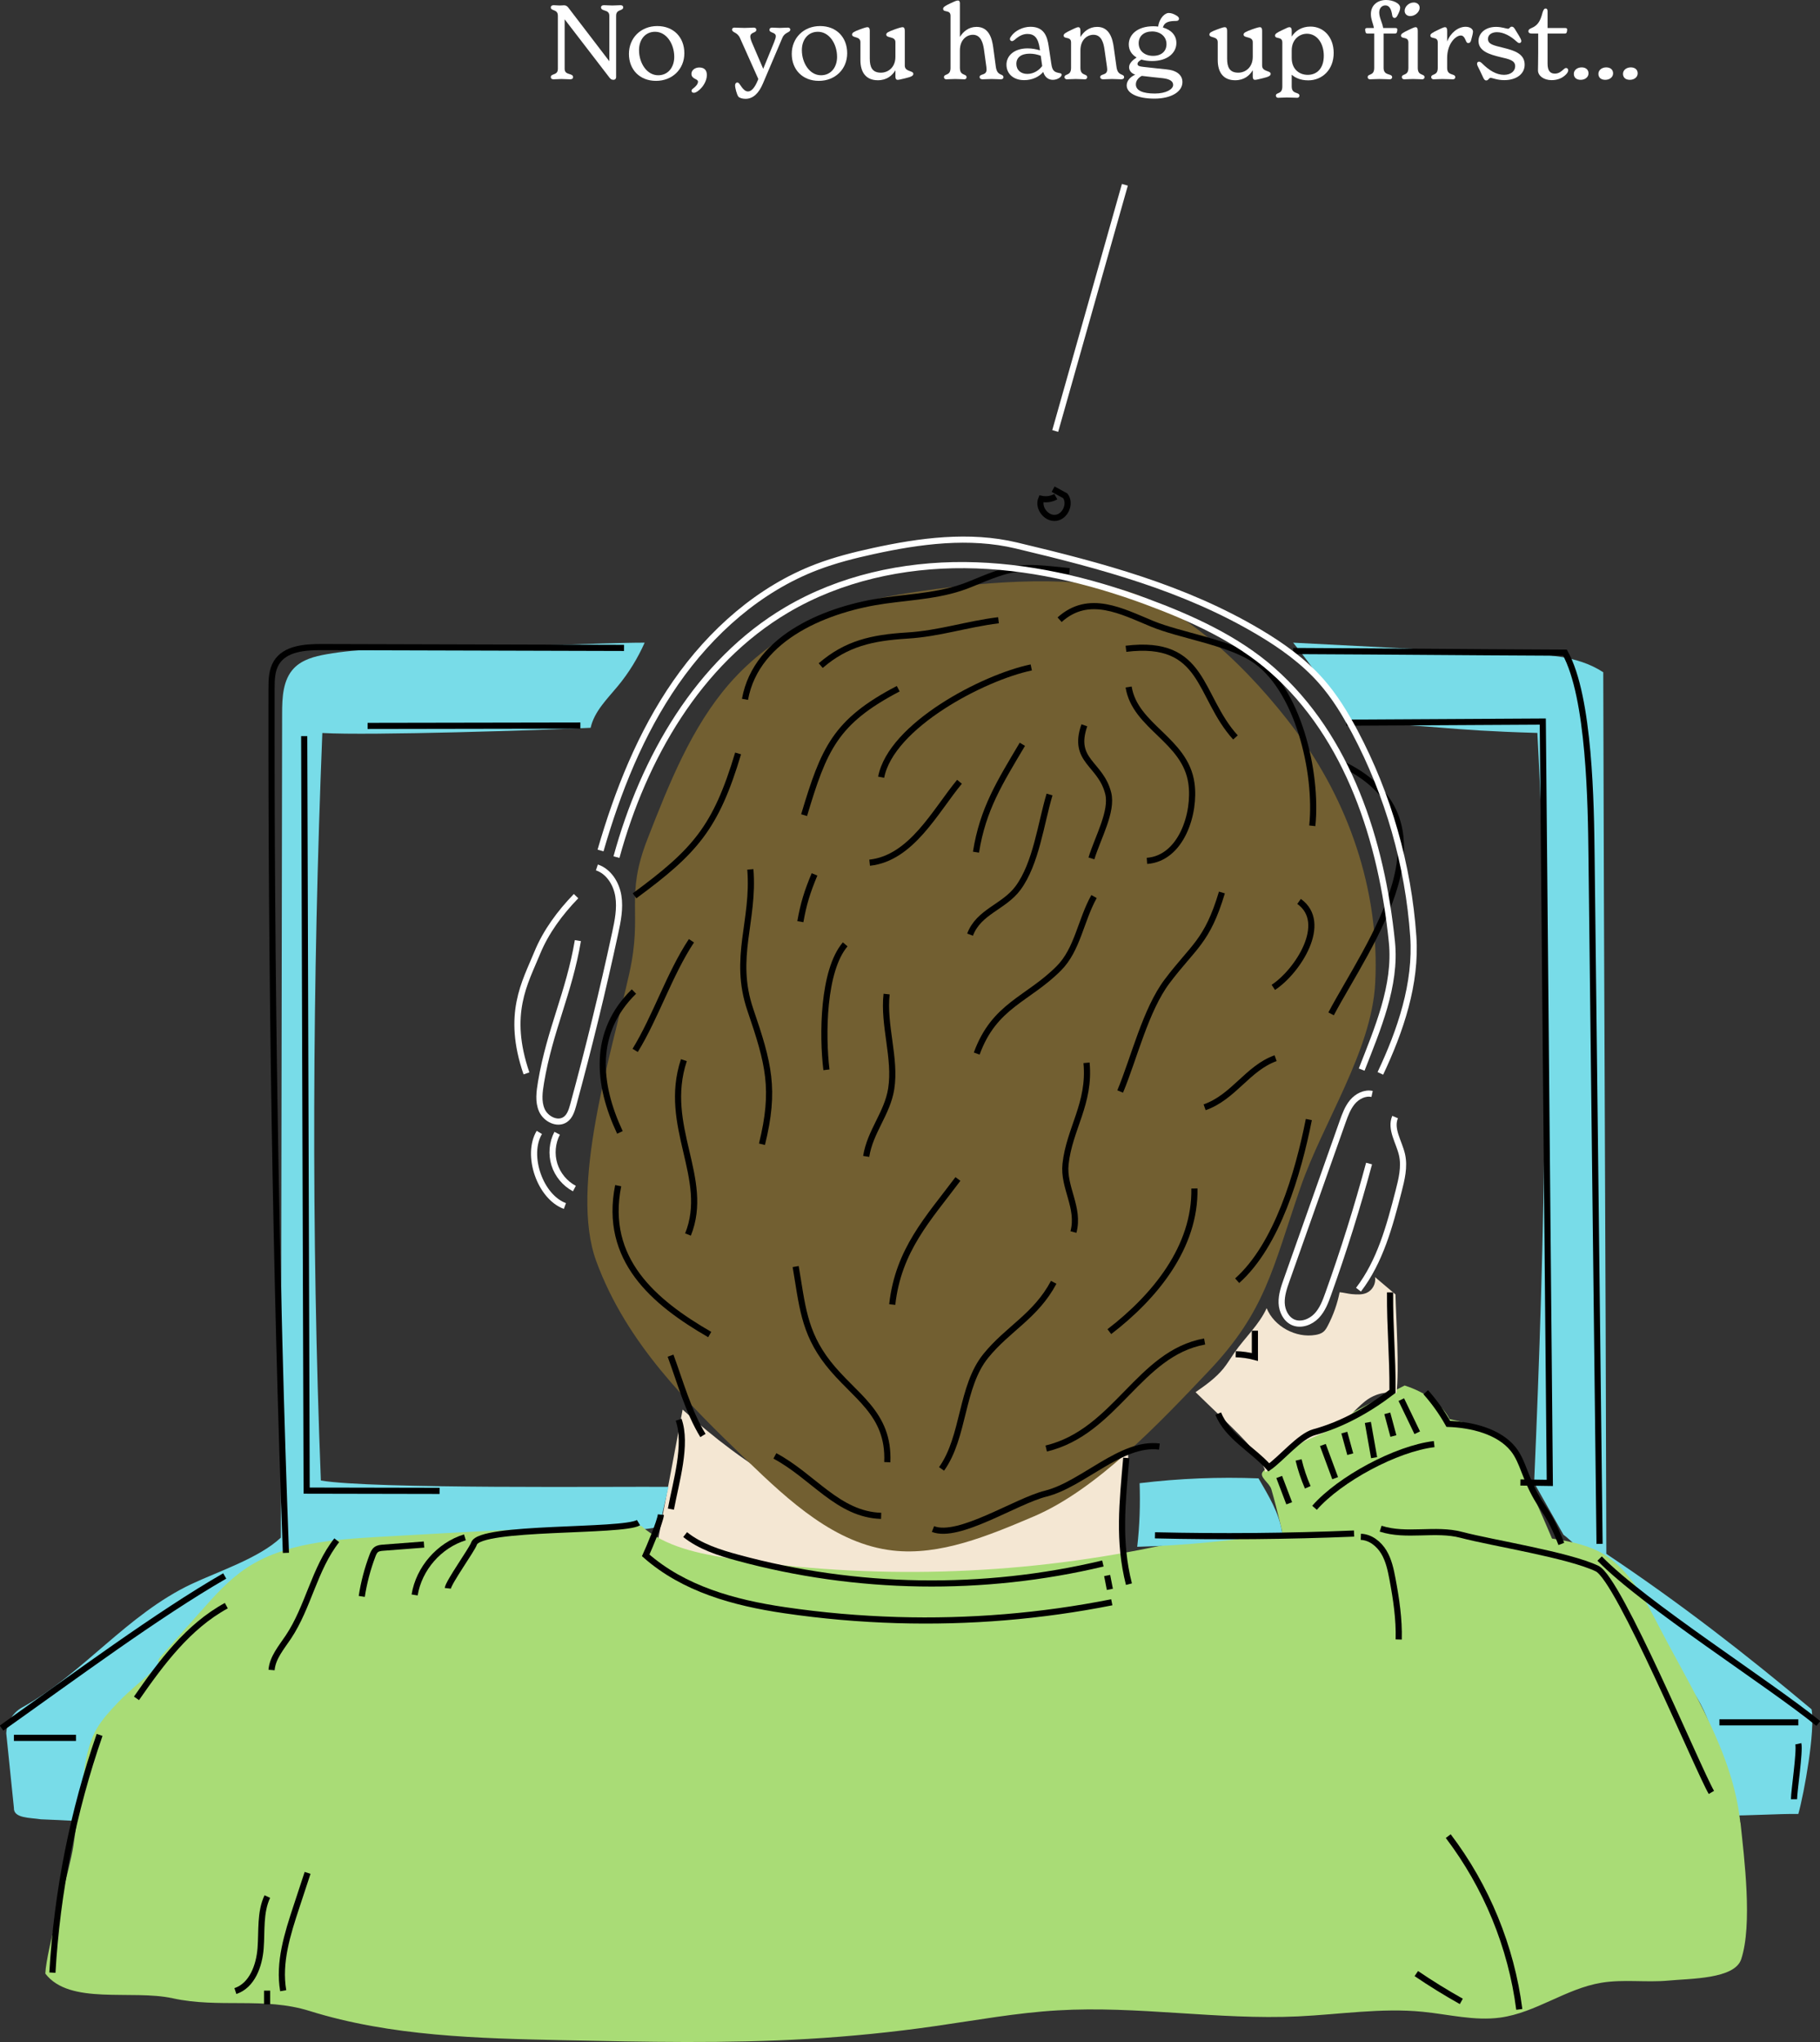 <svg width="296" height="332" viewBox="0 0 296 332" fill="none" xmlns="http://www.w3.org/2000/svg">
<rect x="0" y="0" width="296" height="332" fill="#333333" stroke="none"/>
<g clip-path="url(#clip0_2740_4486)">
<path d="M106.836 251.371C108.234 243.97 109.623 236.577 111.021 229.176C121.153 238.341 133.166 246.114 146.687 248.249C160.208 250.384 175.363 245.878 183.149 234.67C184.284 238.358 182.217 243.346 182.285 247.203C182.353 251.059 183.674 254.604 180.853 257.245C177.651 260.233 172.974 260.916 168.595 261.262C147.729 262.933 126.677 258.005 106.828 251.371H106.836Z" fill="#F4E7D3"/>
<path d="M145.857 96.731C135.928 98.385 125.847 102.858 118.595 111.187C112.453 118.242 108.81 127.433 105.32 136.37C101.584 145.932 104.583 148.202 102.355 158.228C99.407 171.519 92.536 193.006 96.984 205.074C101.897 218.416 111.826 228.13 121.458 237.413C128.388 244.088 135.86 251.034 145.213 252.089C152.854 252.958 160.648 249.734 168.095 246.561C178.32 242.215 188.435 231.497 196.543 222.957C205.862 213.142 206.937 206.306 211.495 193.09C215.146 182.499 223.084 170.903 223.661 159.823C224.448 144.556 219.094 129.973 210.716 118.783C203.625 109.314 192.392 97.862 180.963 95.507C170.789 93.414 156.201 94.992 145.865 96.722L145.857 96.731Z" fill="#725F31"/>
<path d="M108.734 241.734C100.584 241.666 60.217 242.114 52.185 240.704C50.61 200.449 50.805 159.426 52.423 119.171C60.123 119.618 88.359 118.707 96.06 118.327C96.645 115.677 98.737 113.66 100.465 111.567C102.245 109.423 103.719 107.027 104.845 104.486C99.5 104.444 75.059 105.482 69.713 105.457C64.368 105.432 58.548 105.406 53.066 106.377C51.16 106.714 49.17 107.238 47.823 108.622C46.001 110.504 45.883 113.407 45.883 116.023C45.815 160.683 45.739 205.335 45.671 249.996C42.138 253.321 35.53 255.473 31.133 257.541C20.662 262.486 13.597 272.048 3.6 277.601C2.067 278.453 1.101 280.056 1.017 281.803L2.262 293.922C2.169 295.652 4.922 295.509 6.642 295.787C7.675 295.787 22.026 296.564 22.026 296.564C22.712 291.416 26.821 278.512 26.821 278.512C24.093 278.217 33.006 273.558 36.538 269.972C38.622 267.853 43.019 259.034 45.781 257.92C47.873 257.076 53.583 250.958 55.837 250.966C58.531 249.177 104.557 249.886 107.26 248.097L108.725 241.734H108.734Z" fill="#78DCE8"/>
<path d="M254.302 249.54C258.835 252.84 273.16 271.339 276.058 276.124C278.955 280.909 280.903 289.567 281.047 295.163C284.072 295.222 289.451 294.867 292.476 294.918C293.442 291.441 295.246 281.449 294.628 277.904C283.843 268.883 273.423 260.764 261.249 252.629C261.148 203.352 260.851 158.573 260.749 109.297C256.42 106.461 250.914 106.343 245.729 106.318L210.309 104.486C213.63 108.537 216.493 112.85 218.942 117.474C234.852 117.938 234.131 118.698 250.033 119.162C252.193 159.173 251.253 201.074 249.507 241.101L254.294 249.549L254.302 249.54Z" fill="#78DCE8"/>
<path d="M260.317 272.554L258.343 266.385C257.767 264.579 257.191 262.764 256.573 260.975C253.93 253.262 250.617 245.802 247.178 238.409C246.678 237.329 246.17 236.248 245.433 235.312C243.188 232.451 239.325 231.497 235.758 230.729C234.597 228.366 231.861 226.349 228.447 225.26C222.652 228.189 219.586 229.835 213.893 232.94C211.639 234.172 207.149 237.337 205.421 239.236C204.642 240.097 206.454 241.033 206.776 242.147C208.894 249.549 209.496 254.798 211.258 258.216C216.07 267.558 250.075 270.056 260.309 272.562L260.317 272.554Z" fill="#A9DC76"/>
<path d="M223.627 207.631C223.822 208.652 223.229 209.766 222.271 210.196C221.526 210.534 220.662 210.466 219.84 210.399C219.213 210.34 218.501 210.146 217.875 210.095C217.493 211.994 216.841 213.842 215.935 215.564C215.748 215.918 215.545 216.273 215.24 216.526C214.884 216.821 214.418 216.956 213.961 217.032C210.775 217.589 207.217 215.673 206.006 212.686C204.777 215.387 202.498 217.437 200.796 219.868C200.194 220.729 199.66 221.648 199 222.467C197.763 224.003 196.068 225.218 194.442 226.341C196.001 227.91 201.905 233.387 203.252 235.117C204.277 236.434 205.404 237.751 205.828 239.354C207.344 237.81 210.436 235.177 212.385 234.223C214.164 233.354 216.095 232.763 217.731 231.632C219.272 230.569 220.467 229.092 221.916 227.902C223.364 226.712 225.287 226.13 227.117 226.535C227.6 222.501 227.058 214.517 226.956 210.45" fill="#F4E7D3"/>
<path d="M283.038 296.311C281.844 285.078 275.346 275.044 270.043 264.883C267.687 260.376 265.341 255.541 260.876 252.722C256.632 250.038 248.448 249.642 243.314 249.439C224.702 248.679 205.777 247.785 187.596 251.54C165.104 256.182 141.654 256.823 118.917 253.405C113.664 252.621 108.158 251.481 104.294 248.097C90.418 248.198 75.559 249.085 61.707 249.869C54.193 250.3 46.23 250.865 40.105 254.916C37.233 256.823 34.954 259.38 32.717 261.904C30.506 264.393 28.295 266.891 26.093 269.381C25.881 269.626 25.652 269.93 25.771 270.225C25.889 270.52 26.533 270.419 26.398 270.132C24.356 272.292 21.238 274.613 19.205 276.774C17.909 278.141 16.604 279.533 15.689 281.137C14.3 283.576 13.893 286.361 13.504 289.095C12.978 292.775 12.453 296.446 11.928 300.125C11.403 303.805 7.531 316.995 7.37 320.869C11.318 326.05 21.408 323.426 28.083 324.886C35.64 326.54 42.985 324.641 50.338 326.945C63.563 331.072 77.761 331.409 91.714 331.705C104.93 331.983 118.171 332.27 131.37 331.494C138.308 331.089 145.23 330.397 152.092 329.409C158.725 328.464 165.324 327.24 172.025 326.852C185.038 326.084 198.076 328.43 211.097 327.831C217.866 327.519 224.643 326.413 231.386 327.08C235.597 327.494 239.816 328.599 244.001 328.025C249.804 327.224 254.65 323.325 260.427 322.363C264.011 321.763 267.713 322.346 271.339 322.008C274.965 321.671 282.115 321.763 283.182 318.54C285.046 312.919 283.682 302.159 283.064 296.302L283.038 296.311Z" fill="#A9DC76"/>
<path d="M185.343 241.143C191.756 240.367 198.229 240.105 204.684 240.358C206.311 243.185 208.064 245.979 208.522 249.211C200.762 250.468 192.815 251.27 184.954 251.481C185.352 248.038 185.462 244.612 185.343 241.152V241.143Z" fill="#78DCE8"/>
<path d="M111.428 249.498C113.876 251.448 116.951 252.435 119.976 253.253C139.283 258.503 159.911 258.832 179.37 254.199" stroke="black" stroke-miterlimit="10"/>
<path d="M173.932 92.865C165.57 91.954 164.867 92.047 157.861 94.958C153.388 96.815 148.745 96.975 143.925 97.642C134.886 98.9 123.034 103.389 121.162 113.702" stroke="black" stroke-miterlimit="10"/>
<path d="M172.331 100.756C177.109 96.461 182.463 99.397 187.393 101.423C191.934 103.288 199.338 104.335 203.65 107.01C211.122 111.66 214.325 125.72 213.427 134.26" stroke="black" stroke-miterlimit="10"/>
<path d="M218.671 124.403C237.452 133.804 222.534 153.451 216.485 164.835" stroke="black" stroke-miterlimit="10"/>
<path d="M146.085 111.972C135.834 117.322 134.005 121.753 130.777 132.53" stroke="black" stroke-miterlimit="10"/>
<path d="M120.043 122.496C116.426 134.572 113.046 138.404 103.202 145.644" stroke="black" stroke-miterlimit="10"/>
<path d="M103.1 161.207C96.348 167.823 97.136 176.254 100.821 184.111" stroke="black" stroke-miterlimit="10"/>
<path d="M100.541 192.769C98.135 204.787 106.361 211.741 115.426 216.973" stroke="black" stroke-miterlimit="10"/>
<path d="M110.369 230.822C111.801 234.864 109.937 240.907 109.115 245.354" stroke="black" stroke-miterlimit="10"/>
<path d="M183.174 237.033C182.547 244.283 181.827 250.553 183.606 257.557" stroke="black" stroke-miterlimit="10"/>
<path d="M111.224 172.363C107.658 183.132 115.579 191.537 111.893 200.711" stroke="black" stroke-miterlimit="10"/>
<path d="M188.562 235.185C182.378 234.375 176.075 241.346 170.077 242.839C165.223 244.046 155.929 250.241 151.736 248.595" stroke="black" stroke-miterlimit="10"/>
<path d="M126.024 236.704C132.243 240.012 136.309 246.24 143.307 246.451" stroke="black" stroke-miterlimit="10"/>
<path d="M109.056 220.408C110.64 224.712 111.961 229.522 114.325 233.387" stroke="black" stroke-miterlimit="10"/>
<path d="M212.867 182.018C211.131 190.761 207.717 202.432 201.21 208.221" stroke="black" stroke-miterlimit="10"/>
<path d="M211.275 146.556C216.171 150.041 211.038 157.94 207.09 160.531" stroke="black" stroke-miterlimit="10"/>
<path d="M183.556 111.693C184.606 118.192 192.79 120.276 193.772 127.365C194.45 132.184 192.146 139.56 186.538 139.965" stroke="black" stroke-miterlimit="10"/>
<path d="M156.048 127.104C152.117 131.855 148.254 139.526 141.435 140.26" stroke="black" stroke-miterlimit="10"/>
<path d="M122.034 141.349C122.721 149.721 119.137 155.679 122.034 164.177C125.033 172.962 126.126 177.089 123.924 186.035" stroke="black" stroke-miterlimit="10"/>
<path d="M195.916 218.104C185.191 220.045 181.497 232.78 170.153 235.506" stroke="black" stroke-miterlimit="10"/>
<path d="M144.306 237.725C144.662 229.674 138.902 227.033 134.666 221.615C130.684 216.517 130.464 212.061 129.405 205.918" stroke="black" stroke-miterlimit="10"/>
<path d="M180.421 216.501C187.893 210.77 194.433 202.702 194.255 193.225" stroke="black" stroke-miterlimit="10"/>
<path d="M198.728 145.104C196.322 153.147 194.103 153.848 189.816 159.544C186.317 164.186 184.445 172.034 182.183 177.461" stroke="black" stroke-miterlimit="10"/>
<path d="M195.916 180.026C200.643 178.372 202.913 173.663 207.462 172.042" stroke="black" stroke-miterlimit="10"/>
<path d="M170.695 129.171C169.272 133.931 168.518 140.387 165.562 144.387C163.274 147.476 159.182 148.202 157.768 151.957" stroke="black" stroke-miterlimit="10"/>
<path d="M144.196 161.62C143.629 166.692 145.73 172.085 144.942 177.03C144.307 181.039 141.519 183.942 140.875 188.01" stroke="black" stroke-miterlimit="10"/>
<path d="M153.134 238.822C156.887 233.548 156.251 225.454 160.343 220.425C163.961 215.977 168.434 213.986 171.373 208.483" stroke="black" stroke-miterlimit="10"/>
<path d="M145.111 212.095C146.103 203.183 150.999 198.094 155.794 191.681" stroke="black" stroke-miterlimit="10"/>
<path d="M176.71 172.794C177.346 179.402 173.906 183.537 173.296 189.267C172.89 193.082 175.635 196.314 174.584 200.306" stroke="black" stroke-miterlimit="10"/>
<path d="M158.852 171.291C161.715 163.418 167.137 162.515 172.195 157.443C175.253 154.379 175.753 149.67 177.93 145.763" stroke="black" stroke-miterlimit="10"/>
<path d="M167.722 108.512C159.928 110.132 144.942 117.955 143.307 126.361" stroke="black" stroke-miterlimit="10"/>
<path d="M183.124 105.482C196 103.904 194.831 113.179 200.931 119.896" stroke="black" stroke-miterlimit="10"/>
<path d="M137.461 153.535C133.81 157.822 133.725 168.329 134.411 173.933" stroke="black" stroke-miterlimit="10"/>
<path d="M166.273 121.01C162.605 127.188 159.835 131.559 158.733 138.547" stroke="black" stroke-miterlimit="10"/>
<path d="M177.507 139.56C178.549 136.159 180.98 131.914 180.234 128.96C179.006 124.082 174.321 123.762 176.354 117.922" stroke="black" stroke-miterlimit="10"/>
<path d="M162.393 100.841C157.141 101.49 152.761 103.018 147.526 103.33C141.799 103.685 137.648 104.621 133.479 108.216" stroke="black" stroke-miterlimit="10"/>
<path d="M132.471 142.159C131.268 145.045 130.684 146.944 130.167 149.847" stroke="black" stroke-miterlimit="10"/>
<path d="M112.453 152.953C108.878 158.354 106.675 165.274 103.303 170.777" stroke="black" stroke-miterlimit="10"/>
<path d="M224.542 248.536C228.727 249.903 233.445 248.426 237.664 249.54C242.722 250.874 255.099 252.798 259.75 255.026C263.316 256.739 276.168 287.711 278.337 291.416" stroke="black" stroke-miterlimit="10"/>
<path d="M210.317 105.845C229.963 105.938 234.894 106.022 254.531 106.115C258.547 113.331 258.75 130.91 258.843 139.155C259.275 176.439 259.716 213.715 260.148 251.008" stroke="black" stroke-miterlimit="10"/>
<path d="M46.501 252.468C44.849 208.635 44.069 155.822 44.163 111.955C44.163 110.512 44.197 108.976 44.959 107.735C46.382 105.431 49.576 105.195 52.295 105.204C62.36 105.246 91.435 105.296 101.491 105.339" stroke="black" stroke-miterlimit="10"/>
<path d="M94.391 117.964L59.785 118.023" stroke="black" stroke-miterlimit="10"/>
<path d="M247.279 241.025L252.057 241.092L250.914 117.314L218.95 117.491" stroke="black" stroke-miterlimit="10"/>
<path d="M49.475 119.677L49.873 242.35L71.493 242.392" stroke="black" stroke-miterlimit="10"/>
<path d="M0.246 280.96C12.165 272.512 25.635 262.511 36.547 256.224" stroke="black" stroke-miterlimit="10"/>
<path d="M291.772 292.53C291.772 291.238 292.755 284.774 292.476 283.508" stroke="black" stroke-miterlimit="10"/>
<path d="M260.156 253.397C267.416 260.84 287.655 273.651 295.729 280.208" stroke="black" stroke-miterlimit="10"/>
<path d="M171.712 80.747C171.001 81.152 170.145 81.27 169.349 81.101C168.747 82.553 170.162 84.392 171.721 84.19C173.279 83.996 174.194 81.861 173.254 80.612C172.593 80.257 171.932 79.886 171.28 79.531" stroke="black" stroke-miterlimit="10"/>
<path d="M223.152 177.857C221.975 177.604 220.738 178.237 219.958 179.165C219.179 180.094 218.764 181.25 218.357 182.389C215.324 190.955 212.3 199.512 209.267 208.078C208.835 209.293 208.403 210.551 208.445 211.834C208.488 213.116 209.14 214.475 210.326 214.99C211.605 215.538 213.156 214.948 214.121 213.943C215.087 212.939 215.587 211.589 216.053 210.272C218.535 203.335 220.746 196.288 222.661 189.174" stroke="white" stroke-miterlimit="10"/>
<path d="M226.896 181.613C226.058 183.57 227.557 185.68 228.023 187.756C228.464 189.714 227.955 191.757 227.456 193.698C226.007 199.31 224.474 205.082 220.941 209.681" stroke="white" stroke-miterlimit="10"/>
<path d="M97.077 141.028C99.017 141.678 100.245 143.67 100.567 145.678C100.889 147.687 100.474 149.738 100.042 151.729C98.025 161.088 95.747 170.397 93.231 179.638C92.985 180.524 92.697 181.486 91.943 182.009C90.664 182.895 88.766 181.942 88.131 180.516C87.495 179.098 87.741 177.461 87.995 175.925C89.427 167.435 92.553 161.418 93.984 152.928" stroke="white" stroke-miterlimit="10"/>
<path d="M93.688 145.695C91.07 148.404 88.783 151.476 87.36 154.953C85.394 159.763 82.294 164.827 85.623 174.515" stroke="white" stroke-miterlimit="10"/>
<path d="M100.262 139.349C104.659 123.272 113.571 107.643 127.965 99.153C136.64 94.03 146.856 91.794 156.938 91.878C167.019 91.962 176.99 94.292 186.444 97.794C193.73 100.494 201.117 103.828 206.937 108.959C219.331 119.879 224.719 136.792 226.38 153.189C227.092 160.228 224.025 167.316 221.458 173.899" stroke="white" stroke-miterlimit="10"/>
<path d="M97.67 138.277C100.449 128.656 104.193 119.204 109.911 110.968C115.638 102.739 123.466 95.752 132.861 92.182C135.809 91.06 138.876 90.283 141.96 89.608C149.627 87.929 157.658 86.865 165.299 88.688C179.142 91.988 192.57 95.532 204.794 102.79C208.488 104.984 212.037 107.525 214.875 110.748C217.061 113.229 218.798 116.073 220.348 118.993C225.787 129.256 229.049 140.657 229.853 152.236C230.387 159.89 227.769 167.578 224.499 174.515" stroke="white" stroke-miterlimit="10"/>
<path d="M171.619 70.071L182.946 30.044" stroke="white" stroke-miterlimit="10"/>
<path d="M292.476 280.023C292.382 280.023 292.289 280.023 292.188 280.023H279.641" stroke="black" stroke-miterlimit="10"/>
<path d="M2.262 282.546H2.448H12.36" stroke="black" stroke-miterlimit="10"/>
<path d="M226.075 210.12C226.041 216.053 226.507 220.281 226.473 226.214C222.686 229.134 218.315 231.598 213.698 232.856C211.411 233.48 208.31 237.227 206.361 238.569C203.65 235.565 199.652 233.573 198.127 229.826" stroke="black" stroke-miterlimit="10"/>
<path d="M231.878 226.349C233.284 227.927 234.513 229.657 235.546 231.497C239.291 231.624 243.747 232.679 246.093 235.59C246.941 236.637 247.432 237.911 247.915 239.16C250.507 245.886 251.337 244.291 253.93 251.017" stroke="black" stroke-miterlimit="10"/>
<path d="M233.25 234.788C227.083 235.514 217.874 240.476 213.791 245.143" stroke="black" stroke-miterlimit="10"/>
<path d="M87.716 184.111C85.504 187.807 87.826 194.592 91.875 196.077" stroke="white" stroke-miterlimit="10"/>
<path d="M90.613 184.246C89.808 185.79 89.647 187.655 90.164 189.318C90.68 190.98 91.875 192.423 93.417 193.242" stroke="white" stroke-miterlimit="10"/>
<path d="M107.488 246.257C107.353 247.489 105.531 251.751 105.015 252.874C111.207 258.334 119.4 260.587 127.583 261.786C133.657 262.68 139.782 263.212 145.916 263.397C157.607 263.743 169.348 262.781 180.819 260.503" stroke="black" stroke-miterlimit="10"/>
<path d="M22.196 276.124C26.228 270.326 30.6 264.435 36.809 261.051" stroke="black" stroke-miterlimit="10"/>
<path d="M187.842 249.616C198.635 249.869 209.437 249.776 220.221 249.329" stroke="black" stroke-miterlimit="10"/>
<path d="M103.846 247.557C101.245 249.118 78.041 248.089 77.092 250.966C76.779 251.912 72.941 257.245 72.831 258.233" stroke="black" stroke-miterlimit="10"/>
<path d="M75.61 249.945C71.433 251.228 68.129 255.009 67.435 259.313" stroke="black" stroke-miterlimit="10"/>
<path d="M68.959 251.118L62.351 251.625C61.945 251.658 61.521 251.692 61.191 251.937C60.877 252.173 60.716 252.553 60.581 252.916C59.767 255.059 59.183 257.287 58.835 259.549" stroke="black" stroke-miterlimit="10"/>
<path d="M54.769 250.418C51.126 255.034 50.169 261.254 46.907 266.14C45.781 267.836 44.332 269.49 44.163 271.516" stroke="black" stroke-miterlimit="10"/>
<path d="M221.322 249.861C222.881 249.911 224.253 251 225.058 252.334C225.863 253.667 226.185 255.22 226.473 256.739C227.083 259.979 227.574 263.262 227.481 266.554" stroke="black" stroke-miterlimit="10"/>
<path d="M38.283 323.713C41.003 322.81 42.163 319.603 42.383 316.767C42.604 313.932 42.265 310.927 43.476 308.345" stroke="black" stroke-miterlimit="10"/>
<path d="M43.442 325.873V323.645" stroke="black" stroke-miterlimit="10"/>
<path d="M237.664 325.392C235.165 323.991 232.717 322.481 230.345 320.869" stroke="black" stroke-miterlimit="10"/>
<path d="M8.522 320.717C9.285 307.56 11.877 294.513 16.198 282.065" stroke="black" stroke-miterlimit="10"/>
<path d="M200.973 220.172C202.024 220.197 203.074 220.349 204.091 220.619C204.091 219.184 204.091 217.783 204.091 216.349" stroke="black" stroke-miterlimit="10"/>
<path d="M208.047 240.13L209.673 244.409" stroke="black" stroke-miterlimit="10"/>
<path d="M211.199 237.362C211.563 238.881 212.063 240.375 212.69 241.81" stroke="black" stroke-miterlimit="10"/>
<path d="M215.146 234.932L217.146 240.325" stroke="black" stroke-miterlimit="10"/>
<path d="M218.637 232.915L219.603 236.426" stroke="black" stroke-miterlimit="10"/>
<path d="M222.466 231.261L223.482 236.991" stroke="black" stroke-miterlimit="10"/>
<path d="M225.626 229.784L226.617 233.472" stroke="black" stroke-miterlimit="10"/>
<path d="M227.905 227.556L230.497 232.94" stroke="black" stroke-miterlimit="10"/>
<path d="M50.025 304.497L48.204 310.024C46.747 314.438 45.273 319.071 46.061 323.654" stroke="black" stroke-miterlimit="10"/>
<path d="M235.538 298.521C241.756 306.699 245.788 316.514 247.093 326.692" stroke="black" stroke-miterlimit="10"/>
<path d="M180.065 256.148L180.506 258.401" stroke="black" stroke-miterlimit="10"/>
<path d="M101.355 1.182C101.355 1.84 100.203 1.435 100.203 2.566V12.507C100.203 12.828 100.016 12.98 99.762 12.98C99.44 12.98 99.271 12.811 99.101 12.591L91.833 3.139V11.191C91.833 12.305 93.205 11.815 93.205 12.558C93.205 12.743 93.069 12.895 92.731 12.895C92.341 12.895 91.731 12.845 91.307 12.845C90.935 12.845 90.409 12.895 90.02 12.895C89.732 12.895 89.579 12.743 89.579 12.541C89.579 11.899 90.731 12.321 90.731 11.191V2.566C90.731 1.435 89.579 1.84 89.579 1.198C89.579 1.013 89.732 0.844 90.053 0.844C90.325 0.844 90.613 0.895 91.019 0.895C91.375 0.895 91.544 0.861 91.714 0.861C91.951 0.861 92.188 0.928 92.426 1.232L99.101 9.958V2.566C99.101 1.452 97.746 1.924 97.746 1.182C97.746 0.996 97.915 0.844 98.22 0.844C98.644 0.844 99.067 0.895 99.626 0.895C100.101 0.895 100.524 0.844 100.914 0.844C101.219 0.844 101.355 0.996 101.355 1.182Z" fill="white"/>
<path d="M102.287 8.76C102.287 6.161 104.235 4.237 106.895 4.237C109.555 4.237 111.3 6.059 111.3 8.659C111.3 11.258 109.335 13.148 106.692 13.148C104.049 13.148 102.287 11.325 102.287 8.76ZM109.657 9.249C109.657 7.123 108.386 5.165 106.539 5.165C104.93 5.165 103.93 6.448 103.93 8.152C103.93 10.262 105.201 12.237 107.048 12.237C108.657 12.237 109.657 10.937 109.657 9.249Z" fill="white"/>
<path d="M114.96 12.186C114.96 13.688 113.503 15.089 112.842 15.089C112.622 15.089 112.47 14.954 112.47 14.769C112.47 14.6 112.588 14.482 112.758 14.364C113.029 14.161 113.52 13.722 113.52 13.283C113.52 13.047 113.283 12.946 113.063 12.828C112.758 12.676 112.453 12.473 112.453 12.001C112.453 11.427 113.012 10.971 113.723 10.971C114.554 10.971 114.96 11.41 114.96 12.186Z" fill="white"/>
<path d="M128.532 4.81C128.532 5.334 127.651 5.182 127.244 6.144L124.076 13.587C123.415 15.157 122.483 16.068 121.246 16.068C120.721 16.068 120.247 15.916 120.077 15.697C119.84 15.376 119.552 14.313 119.552 13.874C119.552 13.621 119.687 13.418 119.908 13.418C120.094 13.418 120.179 13.52 120.331 13.739C120.823 14.499 121.212 14.87 121.653 14.87C122.229 14.87 122.771 14.212 123.229 13.098L123.33 12.845L120.348 6.178C119.908 5.182 119.061 5.334 119.061 4.81C119.061 4.591 119.23 4.49 119.45 4.49C119.891 4.49 120.348 4.54 121.077 4.54C121.721 4.54 122.195 4.49 122.568 4.49C122.839 4.49 123.008 4.608 123.008 4.844C123.008 5.401 122.026 5.182 122.026 5.958C122.026 6.093 122.093 6.448 122.28 6.886L124.127 11.191L125.889 6.886C126.058 6.431 126.177 6.144 126.177 5.891C126.177 5.199 125.143 5.401 125.143 4.844C125.143 4.608 125.313 4.49 125.584 4.49C125.923 4.49 126.38 4.54 126.821 4.54C127.295 4.54 127.702 4.49 128.125 4.49C128.362 4.49 128.532 4.608 128.532 4.81Z" fill="white"/>
<path d="M128.769 8.76C128.769 6.161 130.718 4.237 133.378 4.237C136.038 4.237 137.783 6.059 137.783 8.659C137.783 11.258 135.817 13.148 133.174 13.148C130.531 13.148 128.769 11.325 128.769 8.76ZM136.139 9.249C136.139 7.123 134.869 5.165 133.022 5.165C131.412 5.165 130.413 6.448 130.413 8.152C130.413 10.262 131.683 12.237 133.53 12.237C135.14 12.237 136.139 10.937 136.139 9.249Z" fill="white"/>
<path d="M148.542 12.001C148.542 12.321 148.237 12.49 147.17 12.743C146.424 12.929 146.153 12.979 145.984 12.979C145.679 12.979 145.628 12.676 145.628 12.406V11.427C145.086 12.304 144.222 13.047 142.765 13.047C140.85 13.047 139.935 11.764 139.935 9.773V6.853C139.935 5.84 138.58 6.228 138.58 5.62C138.58 5.317 138.868 5.148 139.867 4.777C140.731 4.456 140.952 4.422 141.07 4.422C141.426 4.422 141.46 4.76 141.46 5.03V9.536C141.46 10.887 141.833 11.815 143.273 11.815C144.442 11.815 145.628 10.954 145.628 9.249V6.853C145.628 5.84 144.137 6.262 144.137 5.62C144.137 5.334 144.442 5.165 145.56 4.76C146.374 4.473 146.662 4.422 146.797 4.422C147.102 4.422 147.153 4.726 147.153 5.03V10.667C147.153 11.697 148.542 11.444 148.542 12.001Z" fill="white"/>
<path d="M163.198 12.575C163.198 12.794 162.995 12.895 162.74 12.895C162.283 12.895 161.944 12.845 161.266 12.845C160.555 12.845 160.267 12.895 159.809 12.895C159.504 12.895 159.318 12.743 159.318 12.541C159.318 11.933 160.453 12.338 160.453 11.309C160.453 11.174 160.436 11.005 160.419 10.87L160.013 7.933C159.877 7.072 159.555 5.654 158.233 5.654C157.217 5.654 156.116 6.465 156.116 8.186V11.039C156.116 12.406 157.2 11.916 157.2 12.558C157.2 12.71 157.098 12.895 156.844 12.895C156.471 12.895 155.963 12.845 155.353 12.845C154.743 12.845 154.286 12.895 153.913 12.895C153.642 12.895 153.523 12.71 153.523 12.558C153.523 11.916 154.591 12.406 154.591 11.039V2.566C154.591 1.519 153.388 2.093 153.388 1.435C153.388 1.165 153.676 0.962 154.574 0.54C155.438 0.135 155.607 0.084 155.794 0.084C156.031 0.084 156.116 0.287 156.116 0.523V6.009C156.658 5.131 157.539 4.372 158.827 4.372C160.877 4.372 161.351 6.33 161.537 7.714L161.961 10.87C162.181 12.456 163.198 11.899 163.198 12.575Z" fill="white"/>
<path d="M172.669 12.153C172.669 12.473 172.026 12.98 171.229 12.98C170.535 12.98 169.925 12.575 169.67 11.697C169.01 12.473 167.908 13.03 166.57 13.03C164.825 13.03 163.689 12.001 163.689 10.515C163.689 9.03 164.977 7.865 167.129 7.865C167.874 7.865 168.518 8 169.145 8.186L169.111 7.967C168.857 6.093 168.196 5.519 167.078 5.519C166.316 5.519 165.621 5.924 165.011 6.481C164.842 6.616 164.706 6.684 164.587 6.684C164.418 6.684 164.249 6.549 164.249 6.346C164.249 6.178 164.35 6.026 164.52 5.806C165.079 5.03 166.316 4.355 167.586 4.355C169.772 4.355 170.314 5.857 170.552 7.494L170.975 10.33C171.145 11.596 171.517 11.731 172.398 11.899C172.585 11.933 172.669 12.018 172.669 12.153ZM169.501 10.735L169.264 9.064C168.688 8.844 168.061 8.726 167.468 8.726C166.045 8.726 165.299 9.368 165.299 10.38C165.299 11.393 166.028 12.018 167.078 12.018C168.129 12.018 169.01 11.41 169.501 10.735Z" fill="white"/>
<path d="M182.818 12.558C182.818 12.794 182.615 12.895 182.344 12.895C181.903 12.895 181.548 12.845 180.87 12.845C180.192 12.845 179.87 12.895 179.413 12.895C179.108 12.895 178.938 12.743 178.938 12.541C178.938 11.933 180.074 12.338 180.074 11.292C180.074 11.157 180.04 10.954 180.023 10.785L179.616 7.933C179.481 7.072 179.176 5.654 177.837 5.654C176.82 5.654 175.719 6.465 175.719 8.186V11.039C175.719 12.406 176.82 11.916 176.82 12.558C176.82 12.71 176.702 12.895 176.448 12.895C176.075 12.895 175.567 12.845 174.957 12.845C174.347 12.845 173.889 12.895 173.533 12.895C173.245 12.895 173.127 12.71 173.127 12.558C173.127 11.916 174.194 12.406 174.194 11.039V6.903C174.194 5.857 172.991 6.431 172.991 5.772C172.991 5.502 173.296 5.317 174.177 4.895C175.041 4.473 175.228 4.422 175.363 4.422C175.634 4.422 175.719 4.642 175.719 5.013V6.009C176.261 5.131 177.142 4.372 178.447 4.372C180.463 4.372 180.955 6.329 181.141 7.714L181.581 10.87C181.785 12.456 182.818 11.899 182.818 12.558Z" fill="white"/>
<path d="M192.307 13.351C192.307 14.921 190.477 16.035 187.749 16.035C185.021 16.035 183.242 15.174 183.242 13.891C183.242 13.182 183.75 12.541 184.632 12.136C183.971 11.916 183.632 11.46 183.632 10.92C183.632 10.296 184.242 9.739 184.852 9.351C184.055 8.878 183.581 8.152 183.581 7.224C183.581 5.621 185.004 4.27 187.563 4.27C187.834 4.27 188.105 4.287 188.359 4.321C188.579 2.836 189.528 2.11 190.053 2.11C190.511 2.11 190.901 2.262 191.375 2.549C191.578 2.684 191.748 2.836 191.748 3.038C191.748 3.241 191.612 3.41 191.273 3.41C190.308 3.41 189.376 3.511 189.138 4.473C190.494 4.861 191.324 5.756 191.324 6.988C191.324 8.557 189.935 9.925 187.359 9.925C186.716 9.925 186.139 9.84 185.631 9.688C185.309 9.891 185.004 10.093 185.004 10.397C185.004 10.684 185.275 10.802 185.919 10.87C187.444 11.056 189.105 11.207 189.681 11.275C191.324 11.427 192.307 12.153 192.307 13.351ZM190.799 13.807C190.799 13.199 190.24 12.845 189.088 12.71C187.919 12.591 186.817 12.473 185.699 12.338C185.174 12.608 184.733 13.098 184.733 13.722C184.733 14.718 185.851 15.208 187.817 15.208C189.664 15.208 190.799 14.499 190.799 13.807ZM185.191 7.022C185.191 8.287 186.19 9.081 187.529 9.081C188.867 9.081 189.715 8.355 189.715 7.173C189.715 5.924 188.698 5.114 187.376 5.114C186.055 5.114 185.191 5.857 185.191 7.022Z" fill="white"/>
<path d="M206.658 12.001C206.658 12.321 206.353 12.49 205.286 12.743C204.54 12.929 204.269 12.979 204.1 12.979C203.795 12.979 203.744 12.676 203.744 12.406V11.427C203.202 12.304 202.337 13.047 200.88 13.047C198.966 13.047 198.051 11.764 198.051 9.773V6.853C198.051 5.84 196.695 6.228 196.695 5.62C196.695 5.317 196.983 5.148 197.983 4.777C198.847 4.456 199.067 4.422 199.186 4.422C199.542 4.422 199.576 4.76 199.576 5.03V9.536C199.576 10.887 199.948 11.815 201.389 11.815C202.558 11.815 203.744 10.954 203.744 9.249V6.853C203.744 5.84 202.253 6.262 202.253 5.62C202.253 5.334 202.558 5.165 203.676 4.76C204.489 4.473 204.777 4.422 204.913 4.422C205.218 4.422 205.269 4.726 205.269 5.03V10.667C205.269 11.697 206.658 11.444 206.658 12.001Z" fill="white"/>
<path d="M216.908 8.608C216.908 11.359 215.028 13.064 212.774 13.064C211.469 13.064 210.639 12.625 210.08 12.152V14.06C210.08 15.41 211.334 14.887 211.334 15.562C211.334 15.714 211.215 15.899 210.961 15.899C210.554 15.899 209.978 15.849 209.318 15.849C208.725 15.849 208.25 15.899 207.894 15.899C207.623 15.899 207.505 15.714 207.505 15.562C207.505 14.937 208.555 15.427 208.555 14.06V6.903C208.555 5.857 207.369 6.431 207.369 5.772C207.369 5.502 207.657 5.317 208.538 4.895C209.402 4.473 209.538 4.422 209.724 4.422C210.029 4.422 210.08 4.743 210.08 5.013V5.941C210.69 4.996 211.724 4.321 213.13 4.321C215.316 4.321 216.908 6.076 216.908 8.608ZM215.299 9.064C215.299 7.021 214.18 5.485 212.554 5.485C211.3 5.485 210.08 6.447 210.08 8.203V9.435C210.08 11.14 211.198 12.169 212.689 12.169C214.18 12.169 215.299 11.123 215.299 9.064Z" fill="white"/>
<path d="M227.718 1.249C227.718 1.654 227.532 2.025 227.261 2.549C227.159 2.751 227.007 2.92 226.82 2.92C226.6 2.92 226.465 2.768 226.431 2.515C226.261 1.401 225.939 0.878 225.312 0.878C224.77 0.878 224.313 1.3 224.313 2.025C224.313 2.869 224.787 3.578 224.957 4.557H226.956C227.159 4.557 227.261 4.642 227.261 4.793C227.261 4.912 227.227 5.08 227.21 5.182C227.159 5.367 227.075 5.452 226.888 5.452H225.024V11.039C225.024 12.406 226.414 11.866 226.414 12.558C226.414 12.71 226.295 12.895 226.041 12.895C225.6 12.895 225.007 12.845 224.313 12.845C223.686 12.845 223.194 12.895 222.822 12.895C222.551 12.895 222.432 12.71 222.432 12.558C222.432 11.916 223.499 12.406 223.499 11.039V5.452H222.381C222.212 5.452 222.11 5.367 222.076 5.182C222.059 5.08 222.025 4.912 222.025 4.793C222.025 4.642 222.127 4.557 222.313 4.557H223.449C223.313 3.764 222.957 3.173 222.957 2.295C222.957 0.827 224.059 0 225.431 0C226.515 0 227.718 0.523 227.718 1.249ZM231.683 12.558C231.683 12.71 231.565 12.895 231.31 12.895C230.938 12.895 230.429 12.845 229.819 12.845C229.209 12.845 228.752 12.895 228.396 12.895C228.108 12.895 227.989 12.71 227.989 12.558C227.989 11.916 229.057 12.406 229.057 11.039V6.903C229.057 5.857 227.854 6.431 227.854 5.772C227.854 5.502 228.159 5.317 229.04 4.895C229.904 4.473 230.09 4.422 230.226 4.422C230.497 4.422 230.582 4.642 230.582 5.013V11.039C230.582 12.406 231.683 11.916 231.683 12.558ZM228.447 1.755C228.447 1.114 229.091 0.405 229.938 0.405C230.446 0.405 230.887 0.726 230.887 1.266C230.887 1.907 230.192 2.616 229.345 2.616C228.887 2.616 228.447 2.312 228.447 1.755Z" fill="white"/>
<path d="M239.562 5.131C239.562 5.384 239.46 5.806 239.257 6.549C239.172 6.836 239.036 7.005 238.799 7.005C238.579 7.005 238.477 6.819 238.376 6.549C238.155 6.026 237.935 5.773 237.579 5.773C236.766 5.773 235.36 7.072 235.36 9.435V11.039C235.36 12.406 236.681 11.866 236.681 12.558C236.681 12.71 236.563 12.895 236.309 12.895C235.885 12.895 235.292 12.845 234.597 12.845C234.004 12.845 233.53 12.895 233.174 12.895C232.886 12.895 232.767 12.71 232.767 12.558C232.767 11.916 233.835 12.406 233.835 11.039V6.903C233.835 5.857 232.632 6.431 232.632 5.773C232.632 5.502 232.937 5.317 233.818 4.895C234.682 4.473 234.868 4.422 235.004 4.422C235.275 4.422 235.36 4.642 235.36 5.013V6.751C235.919 5.317 237.156 4.355 238.359 4.355C239.07 4.355 239.562 4.709 239.562 5.131Z" fill="white"/>
<path d="M241.188 12.541L240.68 11.461C240.375 10.836 240.223 10.6 240.223 10.38C240.223 10.144 240.358 10.026 240.562 10.026C240.731 10.026 240.917 10.178 241.087 10.347C242.171 11.427 243.357 12.169 244.611 12.169C245.729 12.169 246.424 11.545 246.424 10.769C246.424 9.823 245.492 9.621 243.95 9.266C242.307 8.861 240.46 8.338 240.46 6.667C240.46 5.384 241.595 4.372 243.306 4.372C244.255 4.372 244.984 4.675 245.255 4.675C245.543 4.675 245.543 4.338 245.865 4.338C246.153 4.338 246.305 4.591 246.492 4.912L247.051 5.823C247.237 6.127 247.424 6.481 247.424 6.667C247.424 6.87 247.271 7.005 247.102 7.005C246.932 7.005 246.746 6.836 246.576 6.684C245.712 5.891 244.56 5.232 243.459 5.232C242.561 5.232 242.002 5.688 242.002 6.313C242.002 7.173 242.798 7.359 244.475 7.764C246.238 8.203 247.966 8.709 247.966 10.515C247.966 12.051 246.593 13.03 244.645 13.03C243.493 13.03 242.713 12.659 242.442 12.659C242.12 12.659 242.086 13.081 241.714 13.081C241.443 13.081 241.307 12.794 241.188 12.541Z" fill="white"/>
<path d="M255.048 11.427C255.048 11.629 254.929 11.849 254.709 12.085C254.099 12.726 253.269 13.03 252.354 13.03C251.049 13.03 250.134 12.304 250.134 11.444C250.134 11.089 250.168 9.79 250.168 8.625V5.452H249.067C248.762 5.452 248.576 5.317 248.576 5.064C248.576 4.844 248.745 4.709 249.016 4.591C250.033 4.169 250.49 3.561 250.88 2.025C251.032 1.587 251.134 1.384 251.388 1.384C251.575 1.384 251.693 1.519 251.693 1.823V4.557H254.591C254.777 4.557 254.879 4.642 254.879 4.793C254.879 4.912 254.845 5.08 254.828 5.182C254.794 5.367 254.692 5.452 254.523 5.452H251.693V10.347C251.693 11.595 252.185 11.967 252.879 11.967C253.574 11.967 253.964 11.562 254.303 11.275C254.404 11.174 254.557 11.055 254.709 11.055C254.912 11.055 255.048 11.224 255.048 11.427Z" fill="white"/>
<path d="M257.234 10.954C257.894 10.954 258.352 11.309 258.352 11.933C258.352 12.524 257.81 12.979 257.081 12.979C256.42 12.979 255.963 12.642 255.963 12.001C255.963 11.41 256.505 10.954 257.234 10.954Z" fill="white"/>
<path d="M261.232 10.954C261.893 10.954 262.35 11.309 262.35 11.933C262.35 12.524 261.808 12.979 261.08 12.979C260.419 12.979 259.961 12.642 259.961 12.001C259.961 11.41 260.504 10.954 261.232 10.954Z" fill="white"/>
<path d="M265.231 10.954C265.892 10.954 266.349 11.309 266.349 11.933C266.349 12.524 265.807 12.979 265.078 12.979C264.417 12.979 263.96 12.642 263.96 12.001C263.96 11.41 264.502 10.954 265.231 10.954Z" fill="white"/>
</g>
<defs>
<clipPath id="clip0_2740_4486">
<rect width="296" height="332" fill="white"/>
</clipPath>
</defs>
</svg>
